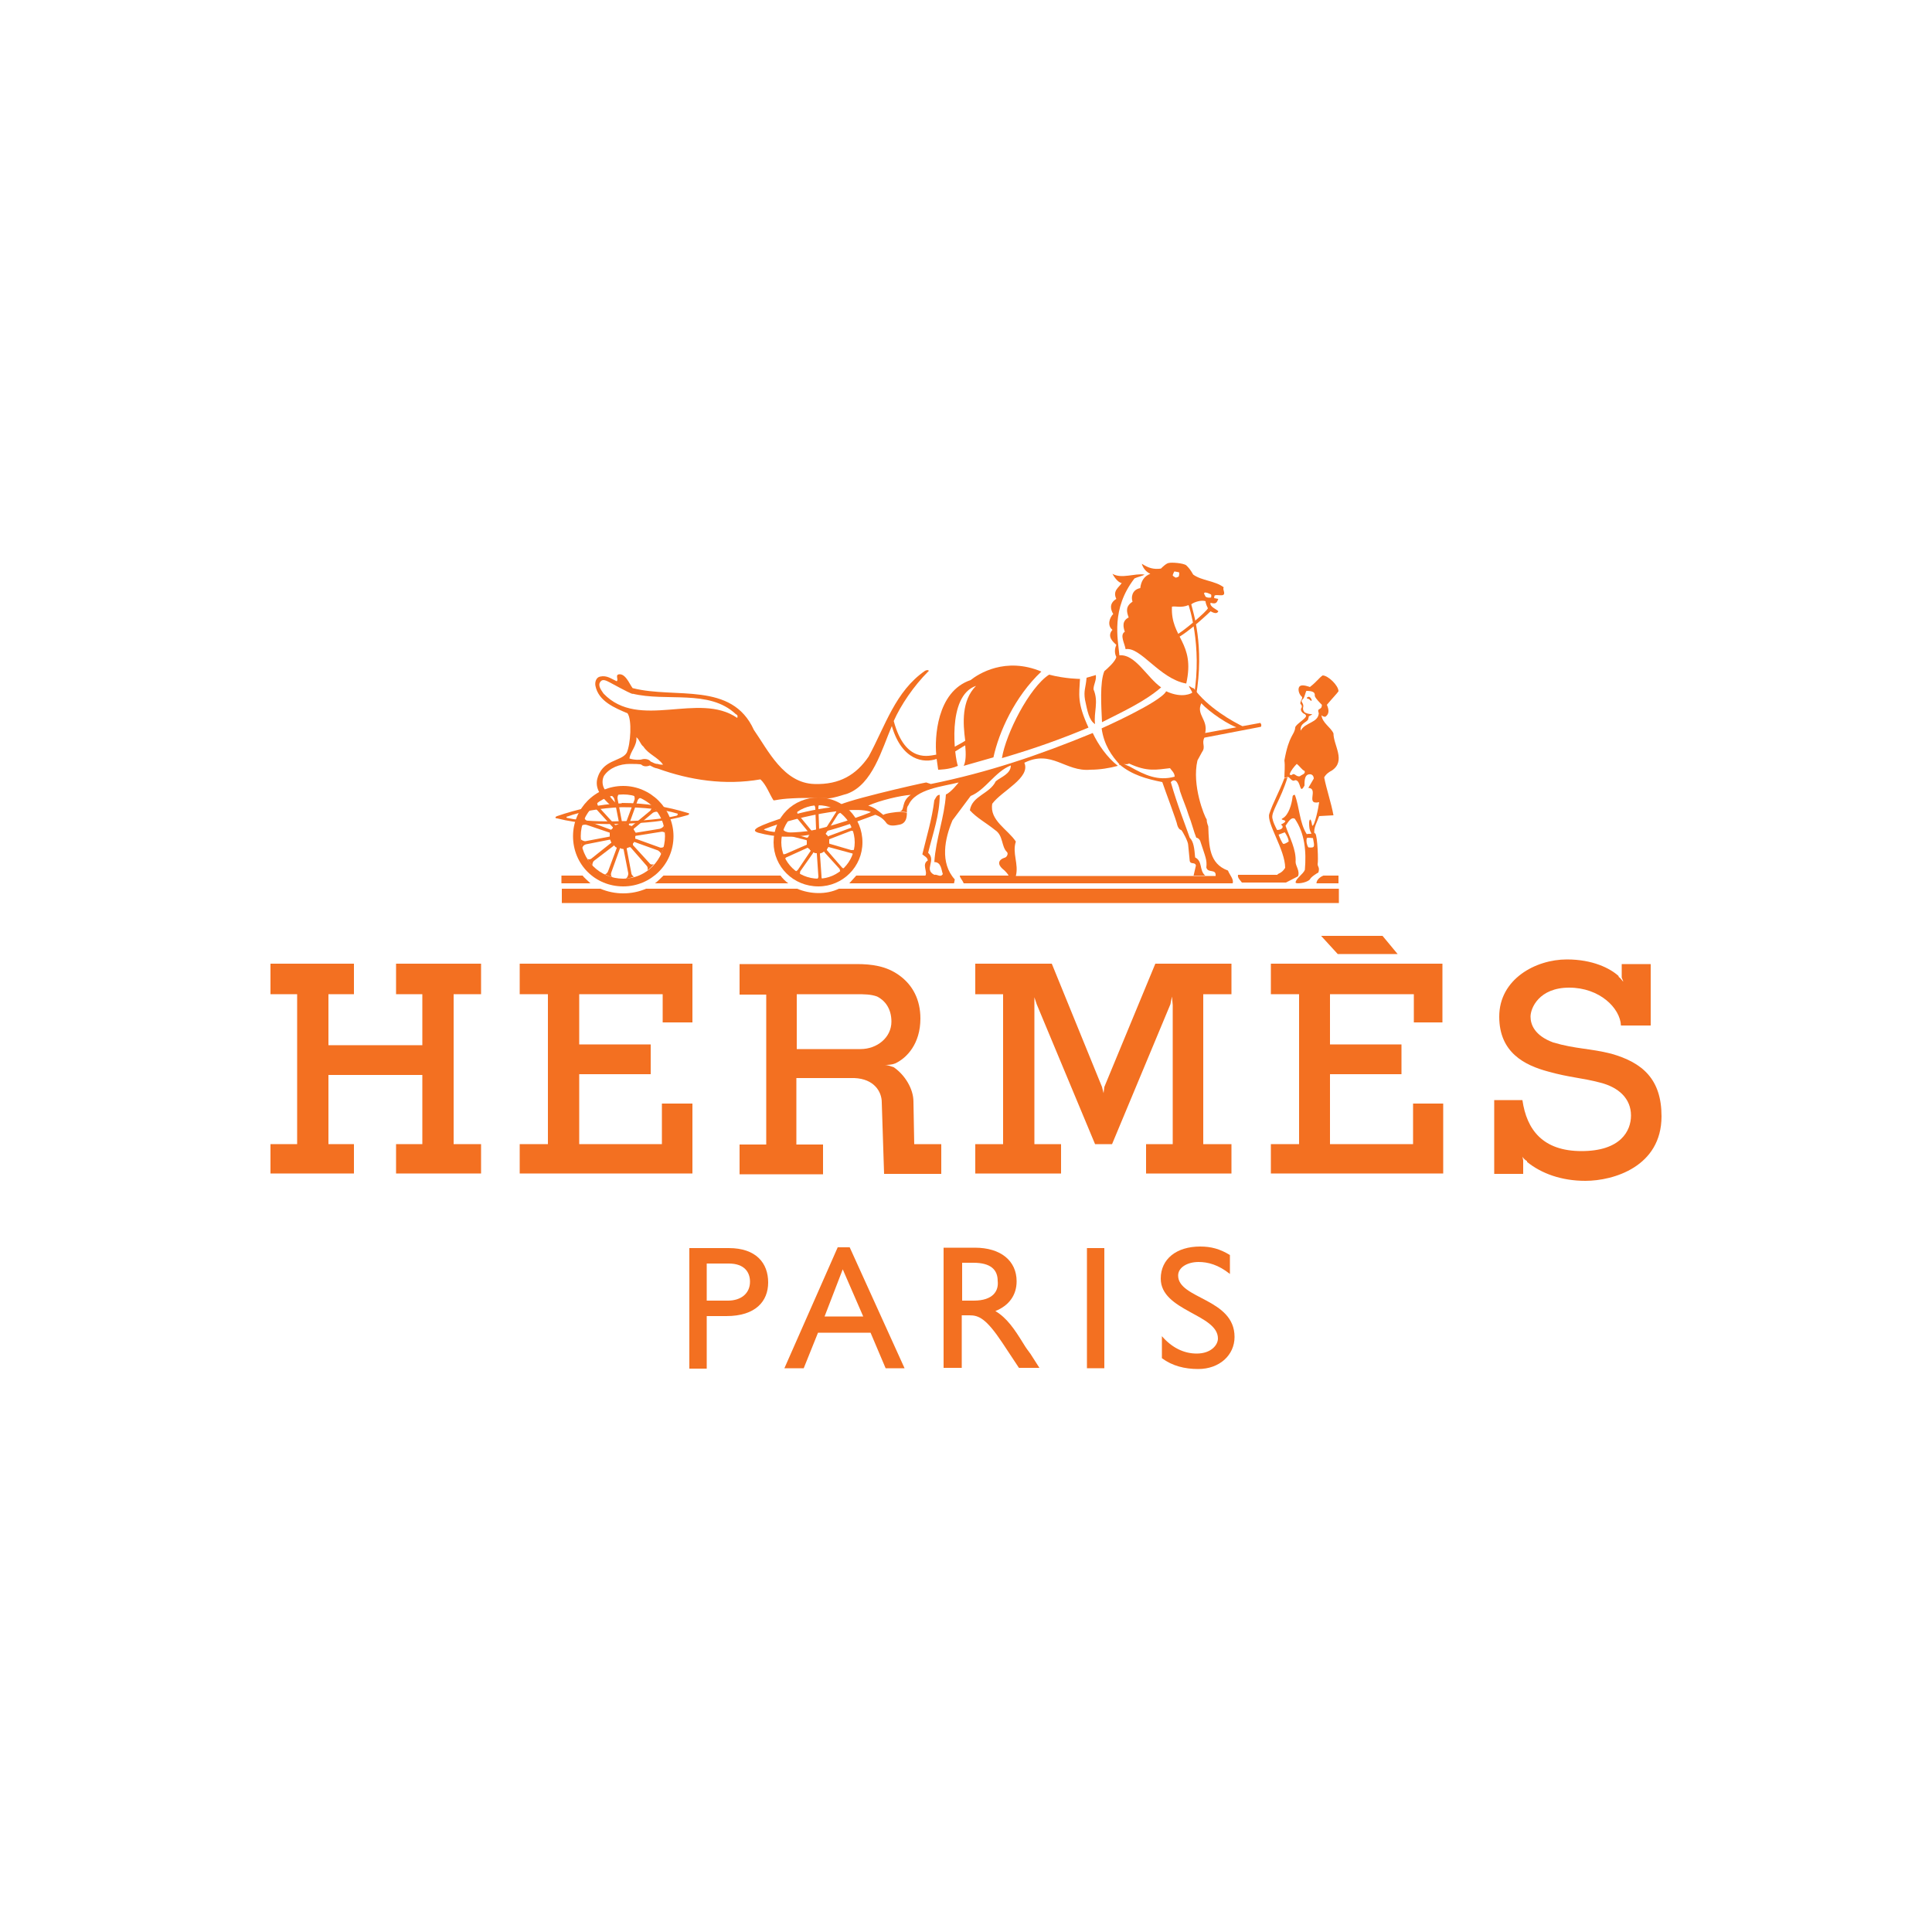 <?xml version="1.0" encoding="utf-8"?>
<!-- Generator: Adobe Illustrator 19.0.0, SVG Export Plug-In . SVG Version: 6.00 Build 0)  -->
<svg version="1.1" id="Layer_1" xmlns="http://www.w3.org/2000/svg" xmlns:xlink="http://www.w3.org/1999/xlink" x="0px" y="0px"
	 viewBox="0 0 500 500" style="enable-background:new 0 0 500 500;" xml:space="preserve">
<style type="text/css">
	.st0{fill:#F37021;}
</style>
<g id="XMLID_1_">
	<polygon id="XMLID_34_" class="st0" points="70,249.4 91.6,249.4 91.6,257.3 85,257.3 85,270.5 109.3,270.5 109.3,257.3 
		102.5,257.3 102.5,249.4 124.5,249.4 124.5,257.3 117.4,257.3 117.4,296.1 124.5,296.1 124.5,303.7 102.5,303.7 102.5,296.1 
		109.3,296.1 109.3,278.2 85,278.2 85,296.1 91.6,296.1 91.6,303.7 70,303.7 70,296.1 76.9,296.1 76.9,257.3 70,257.3 	"/>
	<polygon id="XMLID_33_" class="st0" points="328.9,249.4 373.3,249.4 373.3,264.6 365.9,264.6 365.9,257.3 344.2,257.3 
		344.2,270.3 362.7,270.3 362.7,278 344.2,278 344.2,296.1 365.7,296.1 365.7,285.6 373.5,285.6 373.5,303.7 328.9,303.7 
		328.9,296.1 336.2,296.1 336.2,257.3 328.9,257.3 	"/>
	<polygon id="XMLID_32_" class="st0" points="134.5,249.4 179.2,249.4 179.2,264.6 171.5,264.6 171.5,257.3 149.9,257.3 
		149.9,270.3 168.4,270.3 168.4,278 149.9,278 149.9,296.1 171.3,296.1 171.3,285.6 179.2,285.6 179.2,303.7 134.5,303.7 
		134.5,296.1 141.8,296.1 141.8,257.3 134.5,257.3 	"/>
	<polygon id="XMLID_31_" class="st0" points="341.9,242.2 357.8,242.2 361.7,246.9 346.2,246.9 	"/>
	<path id="XMLID_30_" class="st0" d="M417,272.7c-5.5-1.4-9.2-1.2-15-2.9c-4.9-1.8-5.9-4.7-5.9-6.7c0-2.2,2.2-7.5,10-7.5
		c7.9,0,13.2,5.3,13.4,9.8l0,0l0,0h7.7v-15.9h-7.5v3.5l0.4,1v0.2V254c-0.2,0-0.4-0.6-1.2-1.2c0,0,0,0,0-0.2c-2.2-2-6.7-4.3-13.4-4.3
		c-8.1,0-17.5,5.1-17.5,14.8c0,9.4,6.7,12.6,12.6,14.2c5.7,1.6,8.7,1.6,13.6,2.9c4.7,1.2,7.9,4.1,7.9,8.5c0,3.9-2.6,9.2-12.8,9.2
		c-10,0-14.2-5.5-15.3-13.2l0,0h-7.3v19.1h7.5v-3.5l0,0l-0.2-1c0,0,0.2,0.6,1.2,1.2v0.2c3.7,3,8.9,4.9,15.1,4.9
		c7.3,0,19.7-3.7,19.7-16.7C430,279.3,425.1,275,417,272.7L417,272.7z"/>
	<polygon id="XMLID_29_" class="st0" points="311.4,296.1 311.4,257.3 318.7,257.3 318.7,249.4 299,249.4 285.8,281.3 285.6,282.9 
		285.2,281.3 272.2,249.4 252.4,249.4 252.4,257.3 259.6,257.3 259.6,296.1 252.4,296.1 252.4,303.7 274.6,303.7 274.6,296.1 
		267.7,296.1 267.7,260.5 267.7,258.1 268.3,259.9 283.4,296.1 287.8,296.1 302.9,259.9 303.3,257.9 303.5,260.1 303.5,296.1 
		296.6,296.1 296.6,303.7 318.7,303.7 318.7,296.1 	"/>
	<path id="XMLID_28_" class="st0" d="M152.8,228.6c0,0-0.2,0-7.5,0v-2h5.5C151,227,152.2,228,152.8,228.6L152.8,228.6z"/>
	<path id="XMLID_27_" class="st0" d="M340.7,228.6c0-0.8,0.8-1.6,1.8-2h3.9v2H340.7L340.7,228.6z"/>
	<path id="XMLID_26_" class="st0" d="M217.1,230c-3.3,1.6-7.5,1.4-10.8,0h-39.1c-3.7,1.6-8.1,1.6-11.8,0h-10v3.7h201.1V230H217.1
		L217.1,230z"/>
	<path id="XMLID_25_" class="st0" d="M169.5,228.6c0.6-0.4,2-1.8,2.2-2H202c0.4,0.6,1.4,1.6,2,2H169.5L169.5,228.6z"/>
	<path id="XMLID_24_" class="st0" d="M211.8,227.4c5.1,0,9.4-4.3,9.4-9.4c0-5.3-4.3-9.6-9.4-9.6c-5.3,0-9.6,4.3-9.6,9.6
		C202.2,223.1,206.5,227.4,211.8,227.4v2c-6.5,0-11.6-5.1-11.6-11.4c0-6.5,5.1-11.6,11.6-11.6c6.3,0,11.4,5.1,11.4,11.6
		c0,6.3-5.1,11.4-11.4,11.4V227.4L211.8,227.4z"/>
	<path id="XMLID_23_" class="st0" d="M174.3,216.4c0-7.1-5.9-13-13-13c-7.3,0-13,5.9-13,13c0,7.3,5.7,13,13,13
		C168.4,229.4,174.3,223.7,174.3,216.4h-2.2c0,6.1-4.9,11-10.8,11c-6.1,0-11-4.9-11-11c0-6.1,4.9-10.8,11-10.8
		c5.9,0,10.8,4.7,10.8,10.8H174.3L174.3,216.4z"/>
	<path id="XMLID_22_" class="st0" d="M217.9,224.5l-3.9-4.5v-0.2c0.2-0.2,0.2-0.4,0.4-0.6l0,0l5.9,1.6c0.2,0,0.6,0.2,0.6,0.4
		c0-0.2,0.2-1,0.4-1.4c-0.2,0.2-0.6,0.2-1,0.2l-5.5-1.6c-0.2,0-0.2-0.2-0.2-0.2c0-0.2,0-0.6,0-0.8v-0.2l5.7-2.2c0,0,0.6,0,0.6,0.2
		c0-0.2-0.4-1.2-0.4-1.4c0,0.2-0.4,0.6-0.6,0.6l0.4-0.2l-5.9,2.2c0,0.2,0,0-0.2,0c0-0.2-0.2-0.4-0.4-0.4c0-0.2-0.2-0.4,0-0.4
		l3.1-4.9c0.2-0.2,0.6-0.4,0.8-0.4c-0.2,0-1-0.6-1.4-0.8c0.2,0,0.2,0.6,0,0.8l-3.1,4.9c-0.2,0-0.2,0-0.4,0c0,0-0.4-0.2-0.6-0.2
		c0,0-0.2,0-0.2-0.2l-0.2-5.7c0-0.4,0-0.8,0.4-0.8c-0.4,0-1.2,0-1.6,0c0.2,0,0.4,0.6,0.4,0.8l0.2,5.7c0,0.2-0.2,0.2-0.2,0.2
		s-0.4,0.2-0.6,0.4c0,0-0.2,0-0.2-0.2l-3.7-4.5c-0.2-0.2-0.2-0.6-0.2-0.8c-0.2,0.2-1,0.8-1.2,1c0.2,0,0.6,0.2,0.8,0.4l3.7,4.5v0.2
		c-0.2,0-0.4,0.4-0.4,0.6c0,0-0.2,0.2-0.4,0.2l-5.5-1.6c-0.4-0.2-0.6-0.4-0.6-0.6c0,0.2-0.4,1.2-0.4,1.4c0,0,0.6-0.2,0.8,0l5.5,1.4
		c0.2,0,0.2,0.2,0.2,0.2c0,0.2,0,0.6,0,0.8v0.2l-5.5,2.4c-0.2,0-0.6,0.2-0.6,0c0,0.2,0.2,1,0.4,1.4c0-0.2,0.4-0.6,0.6-0.6l5.3-2.4
		c0.2,0,0.2,0.2,0.2,0.2c0.2,0,0.4,0.2,0.4,0.4c0.2,0,0.2,0.2,0.2,0.2l-3.3,4.9c-0.2,0.2-0.4,0.4-0.6,0.4c0.2,0.2,1,0.8,1.2,0.8
		c-0.2,0,0-0.6,0-0.8l3.3-4.7c0-0.2,0.2-0.2,0.2-0.2c0.2,0.2,0.4,0.2,0.6,0.2c0.2,0,0.2,0,0.2,0.2l0.4,5.9c0,0.2-0.2,0.6-0.4,0.6
		c0.2,0,1.2,0,1.6,0c-0.4,0-0.4-0.4-0.4-0.8l-0.4-5.7c0-0.2,0.2-0.2,0.2-0.2c0.2,0,0.6-0.2,0.8-0.4c0,0,0.2,0,0.2,0.2l3.9,4.3
		c0,0.2,0.2,0.6,0.2,0.8c0.2-0.2,0.8-0.8,1-1C218.3,224.9,217.9,224.5,217.9,224.5L217.9,224.5z"/>
	<path id="XMLID_21_" class="st0" d="M160.9,208.9c5.5,0,11,0.6,14.2,1.6c0.4,0,0.4,0.4,0,0.6c-3.3,0.8-8.9,1.4-14,1.4
		c-5.1,0.2-10.6,0-14.2-0.8c-0.4,0-0.4-0.4,0-0.4C150.1,210.1,155.4,209.1,160.9,208.9v-1c-5.9,0.2-11.8,1.6-16.7,3.3
		c-0.6,0.2-0.6,0.6,0,0.6c5.5,1.4,11.2,1.6,16.9,1.4c5.5-0.2,11.4-0.6,16.7-2.2c0.8-0.2,0.6-0.6,0.2-0.6c-5.1-1.6-11-2.6-17.1-2.6
		L160.9,208.9L160.9,208.9z"/>
	<path id="XMLID_20_" class="st0" d="M219.3,205.4c-1.4,0.4-3.7,1.2-4.9,1.2c-1,0-5.9-0.2-9.2,0c-4.5,0.2-4.9,0.8-5.1,0.4
		c-1-1.6-1.8-3.9-3.3-5.3c-9.2,1.6-18.3,0.2-26.6-2.8v-1.2c0.6,0.2,1,0.2,1.4,0.2c-1.4-2-3.7-2.6-5.1-4.7c-0.8-0.6-1-1.8-1.8-2.4
		c0.2,2.2-1.6,3.7-1.8,5.5c1.2,0.4,2.8,0.4,3.3,0.2c0.8-0.2,1.8,0,2.2,0.6c0.6,0.2,1,0.6,1.8,0.6v1.2c-1-0.2-1.2-0.4-2-0.8
		c-1,0.4-1.8,0.2-2.2-0.2c-0.2-0.2-2.2-0.2-3-0.2c-2.6,0-5.3,1-6.7,3.1c-0.6,1.2-0.4,2.6,0.2,3.5c0.4,0.6,2.2,3.1,3.3,3.9l-1.6,0.4
		c-2.4-2.2-4.1-4.1-3.7-6.7c1.2-5.5,6.3-4.7,7.7-7.1c1-2.2,1.4-8.5,0.2-10.2c-3.3-1.4-7.5-3.1-8.3-7.1c-0.2-1,0.2-2.2,1.2-2.4
		c1.8-0.4,2.9,0.6,4.3,1.2c0.6-0.4-0.6-1.8,0.8-1.8c1.8,0,2.9,3.5,3.5,3.7l-0.2,1.4c-1.2-0.4-5.5-2.8-5.9-3c-0.8-0.4-1.8-1-2.4-0.2
		c-0.8,1,0.2,2.2,0.8,3.1c9.2,9.6,24.6-0.6,34.6,6.3c0.2-0.6,0-0.8-0.4-1c-6.9-6.5-17.9-3.1-26.8-5.3l0.2-1.4
		c11,2.8,25.6-1.8,31.3,10.8c3.7,5.3,7.7,13.8,15.7,14c6.5,0.2,10.8-2.4,14-7.1c4.3-7.9,6.9-16.9,14.6-22.2c0.8-0.4,1.2,0,0.8,0.2
		c-3.7,3.7-7.1,8.7-8.9,12.8c3,11.2,9.4,8.9,11,8.7c-0.4-4.1,0-16.3,8.9-19.3c2-1.6,9-6.1,18.3-2.2c-6.9,6.5-11,15.7-12.4,22.2
		l-7.7,2.2c0.6-1.2,0.6-3.1,0.4-5.3c-0.8,0.4-1.6,1-3.3,2c-0.8,0.2-0.2-1-0.2-1c0-0.4,2-1.2,3.5-2.2c-0.6-4.5-1-10.4,2.8-14.2
		c-7.7,2.6-5.5,18.7-4.7,20.7c-2.2,1-5.1,1-5.1,1l-0.4-2.8c-3.3,1.2-9,0.4-11.6-8.5C228.2,194,225.8,203,219.3,205.4L219.3,205.4z"
		/>
	<path id="XMLID_19_" class="st0" d="M339.3,181.4c-0.4-0.4-0.6-0.6-1-0.6c-0.2-0.2,0-0.4,0.2-0.4c0.2-0.2,0.6,0,0.8,0.4
		C339.5,181,339.5,181.4,339.3,181.4L339.3,181.4z"/>
	<path id="XMLID_18_" class="st0" d="M163.2,219.3l4.1,4.7c0.4,0.4,0.4,1,0.2,1.2c0.6-0.2,1.4-1.2,1.8-1.6c-0.2,0.2-1,0.2-1.2-0.2
		l-4.3-4.7c0-0.2,0-0.2,0-0.4c0,0,0,0,0.2-0.2c0-0.2,0.2-0.2,0.2-0.2l6.1,2.2c0.6,0.4,0.8,0.8,0.8,1c0.2-0.4,0.6-1.6,0.8-2
		c-0.2,0.2-0.8,0.4-1.2,0.2l-6.1-2.2c-0.2,0-0.2,0-0.2-0.2c0-0.2,0-0.2,0-0.4c0-0.2,0.2-0.2,0.2-0.2l6.3-1c0.8-0.2,1.2,0.2,1.2,0.4
		c0-0.4-0.2-1.8-0.2-2.2c0,0.2-0.4,0.8-1.2,1l-6.1,1c-0.2,0-0.2-0.2-0.2-0.2c-0.2-0.2-0.2-0.4-0.4-0.6v-0.2l4.9-4.1
		c0.6-0.4,1.2-0.4,1.4-0.2c-0.4-0.4-1.2-1.4-1.6-1.8c0.2,0.2,0,0.8-0.4,1.4l-4.7,3.9c-0.2,0.2-0.2,0.2-0.2,0c-0.2,0-0.4,0-0.6-0.2
		c0,0-0.2-0.2,0-0.2l2.2-6.1c0.2-0.6,0.8-0.8,1-0.8c-0.4-0.2-1.8-0.8-2.2-0.8c0.2,0,0.6,0.8,0.4,1.4l-2.2,5.9c0,0.2-0.2,0.2-0.2,0.2
		c-0.2,0-0.4,0-0.6,0l-0.2-0.2l-1.2-6.3c0-0.8,0.4-1.2,0.4-1.2c-0.4,0-1.6,0.2-2.2,0.4c0.2,0,0.8,0.4,1,1l1.2,6.1
		c0,0.2,0,0.2-0.2,0.4c-0.2,0-0.4,0.2-0.6,0.2h-0.2l-4.3-4.7c-0.4-0.6-0.4-1.2-0.2-1.2c-0.4,0.2-1.4,1-1.6,1.4c0.2,0,0.8,0,1.2,0.4
		l4.3,4.7v0.2c-0.2,0.2-0.2,0.2-0.4,0.4c0,0,0,0-0.2,0l-5.9-2.2c-0.6-0.2-1-0.8-0.8-1c-0.4,0.6-0.6,1.8-0.8,2.2
		c0.2-0.2,0.8-0.4,1.4-0.2l5.9,2c0,0.2,0,0.2,0,0.2c0,0.2,0,0.4,0,0.6c0,0.2,0,0.2,0,0.2l-6.3,1.2c-0.6,0-1.2-0.4-1.2-0.6
		c0,0.6,0.2,2,0.4,2.4c0-0.2,0.2-0.8,1-1l6.1-1.2c0,0,0.2,0,0.2,0.2c0,0.2,0,0.2,0.2,0.4c0,0.2,0,0.2,0,0.2l-4.9,3.9
		c-0.6,0.6-1.2,0.4-1.2,0.2c0,0.6,1,1.6,1.2,1.8c0-0.2,0-0.8,0.4-1.2l5.1-3.9c0-0.2,0-0.2,0.2,0c0,0,0.2,0.2,0.4,0.4
		c0.2,0,0.2,0,0.2,0.2l-2.2,5.9c-0.2,0.6-0.8,1-1,0.8c0.4,0.2,1.6,0.8,2.2,0.8c-0.4,0-0.6-0.6-0.4-1.2l2.2-6.1c0,0,0-0.2,0.2-0.2
		c0.2,0.2,0.4,0.2,0.6,0.2c0,0,0.2,0,0.2,0.2l1.2,6.1c0,0.8-0.4,1.2-0.6,1.4c0.6,0,1.8-0.4,2.2-0.6c-0.2,0.2-0.8-0.4-0.8-0.8
		l-1.2-6.3c0-0.2,0-0.2,0-0.2c0.2,0,0.4-0.2,0.6-0.2C163,219.2,163,219.2,163.2,219.3L163.2,219.3z"/>
	<path id="XMLID_17_" class="st0" d="M336.6,182.2c-0.2-0.2,0-0.4,0-0.6c0.2-0.6,0.4-0.6,0.4-1.2c-1-0.8-1.2-2.4-0.6-2.8
		c0.6-0.6,2.6,0.2,2.6,0.2c1.8-1.4,2.4-2.4,3.3-3c1.4,0,4.1,2.6,4.1,4.1c-0.4,0.6-1.4,1.6-3,3.5c0.6,1.4,0.6,2.4-0.4,3.1
		c-0.2,0-0.6,0-1-0.4c0.2,2,2.4,3.1,3.1,4.7c0,3.1,3.3,7.1-0.4,9.6c-0.8,0.4-1.6,1-2,1.8c0.6,3.1,1.8,6.5,2.4,9.8l-3.7,0.2
		c-0.4,1.2-1.6,3.3-1.2,4.5c0,0-0.2-0.2,0.2,0c0.6,0.8,0.8,7.3,0.6,7.9c0,0.8,0.6,0.8,0.2,2.2c-0.4,0.2-2,1.2-2.2,1.8
		c-1,1-3.7,1.2-3.7,0.8c0-1,2-2.2,2.4-3.3c0.4-4.7,0-9.4-2.6-13.2c-1-0.6-1.8,1-2.4,1.8c1,3,2.8,6.1,2.6,9.4c0,1,1.2,2.4,0.6,3.7
		l-3.1,1.6h-11.4c-0.4-0.6-1.2-1.2-1-2h10.2c0-0.4,1-0.2,2-1.8c0-4.7-4.9-11.6-4.1-14c1-3,2.4-5.3,3.9-9.2l0.8-0.2
		c-1.8,5.9-4.3,8.9-3.9,10.6c0.2,1,0.6,1.8,1.2,3l0.4,1.2c0.2,0.6,0.8,2,1.2,2.4c0.6,0,1-0.4,1.4-0.6c0-0.8-0.6-1.8-1-2.4l-1.6,0.6
		l-0.4-1.2c1.2,0,2-0.8,1-1.4c2.8-1.4-0.6-1,0.4-1.6c1.6-0.8,2.4-3.7,2.6-5.5c0-0.4,0.2-0.6,0.6-0.6c1.2,3.1,1.2,7.3,3.1,10.2v1
		c-0.2,0.8,0,1.8,0.4,2.4c1.8,0.2,1.6-0.2,1.2-2.4c-0.4,0-1.2-0.2-1.6,0v-1c0.2-0.2,1,0,1.2-0.2c-0.6-1-0.6-1.8-0.6-2.8
		c0-0.6,0.4-1.8,0.8,0.8c0.6,0.2,1.6-4.5,1.8-6.1c-3.7,0.8,0-3.5-2.8-3.7l1.4-2.4c0-0.8-0.6-1.4-1.6-1l-0.8-1
		c-0.6-0.2-1.2-1.2-2-1.8c-0.6,0.6-1.6,1.8-1.8,2.6c-0.2,0.2,0.4,0.4,0.6,0.2c0.6-0.6,1,0.6,2,0.4c0.4-0.4,1.6-0.6,1.2-1.4l0.8,1
		c-0.8,0.4-0.8,1.8-0.8,2.8c-1.4,2.6-0.8-1.4-2.4-1.4c-1,0.6-1.4-1-2-0.8l-0.8,0.2c0-1.4,0.2-3,0-4.5c1.2-6.7,2.6-6.5,2.8-8.5
		c0-0.8,3-2.4,2.8-3.1c0.2,0,0.6,0.6,0.6,0.8c-0.2,1-2.2,1-2,3.1c1.2-2.2,4.5-2,4.7-4.5c-0.6-1.6,0.8-0.6,0.8-2.2
		c-0.4-0.4-1.6-1.6-1.8-2.2c-0.2-0.2,0.6-1.4-2.2-1.4c-0.2,0.2-0.4,1.4-0.8,2c-0.2,0.2-0.6,0.6-0.4,0.8c0,0.2,0.4,0.4,0.4,1.2
		c-0.2,0.8,0,1.2,0.4,1.6c1.6,0.8,2.8,0,1,1c0,0.2,0,0.4-0.2,0.6c0-0.2-0.6-1-0.8-1.2c-0.2,0-1.2-0.6-1-1.4
		C337,183,337,182.6,336.6,182.2L336.6,182.2z"/>
	<path id="XMLID_16_" class="st0" d="M283.6,174.7c0.2,1.4-0.6,2.4-0.6,3.7c1.4,3.3,0,5.9,0.4,9c-1.6-1-2-3.5-2.6-6.3
		c-0.4-2.4,0.2-3.1,0.4-5.7L283.6,174.7L283.6,174.7z"/>
	<path id="XMLID_15_" class="st0" d="M279.5,175.7c-0.2,4.1-0.8,6.1,2.2,12.6c-7.5,3.1-13.6,5.3-22.4,7.9c1-6.3,7.1-18.3,12.2-21.6
		C275.8,175.7,279.5,175.7,279.5,175.7L279.5,175.7z"/>
	<path id="XMLID_14_" class="st0" d="M260.2,221.9c-2,0.6-2,1.8-0.8,2.9c0.8,0.6,1.6,1.6,1.6,1.8h-12.6c0,0.6,0.6,1,1,2h69.6
		c0.4-1-0.8-2.2-1.2-3.3c-4.9-1.8-4.9-6.3-5.1-11.4c0-0.2-0.4-0.8-0.4-1.8c-0.6-0.8-3.9-8.9-2.4-15.3l1.2-2.2c1-1.4-0.2-2.2,0.6-3.7
		l14.6-2.8c0.2-0.2,0.2-0.8-0.2-1l0,0c0-0.2,0.2,0,0,0l-14.2,2.6c0.8-3.5-2.4-4.7-1-7.7c2,2.2,7.3,5.9,10,6.5l1.4-0.2
		c-3.5-1.6-9.8-5.3-13.4-10.2c-0.4,0-0.8-0.4-1.2-0.6c0,0.4,1,1.6,0.8,1.8c0,0-2.4,1.6-6.7-0.4c-1.4,2.8-16.7,9.6-16.7,9.6
		c0.6,4.3,2.6,7.1,4.7,9.4c0.2,0.4-0.6-0.4,0,0c3.1,2.6,6.9,3.7,11,4.5c0.8,2.4,3.7,10,3.9,11.2c0.4,1.2,1,1.2,1,1.2
		c0.4,0.4,1.8,3,1.8,3.9l0.4,4.1c0.2,1,1.4,0.2,1.6,1.2l-0.6,2.6h3c-1.6-1.4-0.6-3.7-2.6-4.7c-0.2-2.4-0.4-4.1-1.4-5.1
		c-0.8-2.4-3.3-8.7-4.9-14.4l1-1.4c-4.3,1.2-7.7-0.4-11.6-2.6c-3-1.4-1.2-0.2-0.2-0.8c4.7,2.2,7.1,1.6,10.6,1.2
		c0.4,0.6,1.2,1.2,1.2,2.2l-1,1.4c1-1,1.8-0.4,2.4,2.4c0.8,2.4,1.6,4.1,2.2,6.1c0.8,2,1.4,4.5,2,5.9c0,0,0.6,0,1,0.8
		c1.4,4.3,1.8,4.9,1.6,6.9c0.4,1.6,2.6,0.2,2.4,2.2h-51.7c0.8-3.1-1-5.9,0-8.9c-2-3.1-6.9-5.5-6.1-9.8c2.4-3.3,10-6.7,8.3-10.6
		c7.1-3.5,10.6,2.4,17.1,1.8c2.4,0,4.9-0.4,7.1-1c-2.8-2.2-5.1-5.5-6.5-8.5c-13.8,5.7-27.1,10.2-41.9,13.2l-1.2-0.4
		c-1.4,0.2-23.8,5.3-23,6.3c-8.5,0.6-18.3,4.1-20.5,5.3c-1,0.6-1.2,1,0,1.4c9,2.4,16.5,0.6,30.5-4.7l-1-0.8
		c-0.8,0.6-12.2,4.5-16.7,5.1c-4.7,0.6-8.9,0.4-10.8-0.2c-0.6-0.2-0.6-0.2-0.2-0.4c8.9-3.5,26-6.7,28.3-3.7c1.4,0.4,2.4,1.2,3.1,2.2
		c0.8,1,2.4,0.6,3.5,0.4c1.6-0.4,1.8-1.8,1.8-3.1l-1.8-0.2c-0.8,0-3.9,0.4-4.3,0.8c-1.2-1-2.4-2-3.9-2.4c3.1-1.4,8.3-2.6,11-2.8
		c-2.6,1.8-1.4,3.9-2.8,4.3l1.8,0.2c0-0.8,0-1.4,0.4-1.8c1.8-4.3,9.2-4.9,13-5.9c0,0-2,2.6-3.3,3.1c-0.4,6.1-2.6,11.4-3,17.5
		c1.8,0,1.8,2,2.2,3.1c-0.6,1-1.4,0-2.2,0.2c-2.8-1.4,0.6-3.7-1.6-5.7c1.2-4.9,3-9.8,3-15c-0.8,0-1,0.8-1.4,1.4
		c-0.6,4.9-2,9.4-3.1,14c0.4,0.4,1.4,0.8,1.4,1.6c-1.6,1,0,2.8-0.6,3.9h-17.9l-1.8,2h27.1l0.2-1c-3.9-4.3-2.6-10.6-0.6-15.3l4.7-6.3
		c3.9-1.6,6.3-6.3,10.4-7.9c0,2.2-2.6,3-3.9,4.1c-1.6,3.3-6.1,3.7-6.7,7.5c1.8,2,4.3,3.3,6.5,5.1c2.2,1.4,1.6,4.3,3.1,5.7
		C261,220.9,260.6,221.7,260.2,221.9L260.2,221.9z"/>
	<path id="XMLID_13_" class="st0" d="M290.3,150.9c-0.8,1.2-2.4,2-1.4,4.1c-2,1.2-1.4,2.9-0.8,3.9c-1,1-1.6,3-0.2,4.1
		c-1.6,1.8,0.4,3.3,1,3.9c-0.8,1.8,0,3.1,0,3.1l0,0c-0.2,1.2-2.4,3.1-3.1,3.7c-1.2,2.9-0.8,9-0.6,13.2c5.5-2.8,11-5.3,15.3-9
		c-3.7-2.6-6.7-8.7-10.8-8.3c-0.4-4.3-2.2-12,3.9-19.9c0.8-0.4,2-0.6,2.6-1c-2.6-0.4-5.9,1.2-8.3-0.2
		C288,148.7,289.1,150.7,290.3,150.9L290.3,150.9L290.3,150.9z"/>
	<path id="XMLID_12_" class="st0" d="M303.5,148.9c0,0.2,0.8,0.6,0.8,0.6s0.8-0.2,0.8-0.4c0-0.2,0.2-0.8,0-1c-0.2,0-0.8-0.2-1.2-0.2
		C303.9,147.9,303.5,148.7,303.5,148.9l-0.4,0.4l-2.8-2l0.4-0.4c0,0,1.2-1.2,1.8-1.2c0.6-0.2,3.7,0,4.5,0.6c0.6,0.6,1,1,1.8,2.4
		c2.2,1.6,5.7,1.6,7.9,3.3c-0.4,0.6,0.6,1.6-0.2,2c-0.6,0.2-2-0.2-2.2,0.2l-0.2,1.2l-0.8-0.2c0,0,0.4-1.4,0-1.4
		c-0.4-0.2-1.2-0.6-1.6-0.4c-0.2,0.2,0,0.4,0.2,0.8c0,0.4,1,0.6,1.6,0.4l0.8,0.2l1,0.2c-0.4,1-0.6,1.4-2,1c-0.4,1,1.8,1.8,2,2.2
		c-0.2,0.4-0.6,0.8-2,0c0,0-5.7,5.5-9,7.1c-3.5,1.6-0.2-0.8-0.2-0.8c1.6-0.6,8.5-6.5,8.5-7.1c-0.2-0.4-0.6-1.2-0.6-1.8
		c-1-0.4-3,0.2-3.7,0.8c0.4,1.8,3.5,10.6,1.2,24L309,180c2.2-13-1.4-23.4-1.4-23.4c-2,0.8-3.3,0.2-4.3,0.4
		c-0.4,8.1,6.1,9.2,3.7,19.9c-6.9-1.2-11.8-9.6-15.7-8.9c-0.2-1.4-1.6-3.7-0.2-4.5c-0.4-1.2-0.8-2.8,1-3.7c-0.6-1.6-0.8-2.9,1-4.1
		c-0.4-1-0.2-3.1,2-3.5c0.2-1.8,1-3.1,2.6-3.7c-1.8-0.8-2.2-2.6-2.2-2.6c1.6,1,2.9,1.6,5.3,1.2L303.5,148.9L303.5,148.9z"/>
	<path class="st0" d="M236.6,296.1l-0.2-11c0-3.3-2.2-6.9-5.1-8.9c-0.6-0.2-1.6-0.6-2.4-0.6c0.8,0,1.8,0,2.8-0.4l0,0
		c3-1.4,6.5-5.1,6.5-11.6c0-4.9-2-8.7-5.5-11.2c-3.3-2.4-7.1-2.9-11-2.9h-30.3v7.9h6.9v38.8h-6.9v7.7H213v-7.7h-6.9V279h15
		c5.1,0.2,7.1,3.5,7.1,6.3l0.6,18.5h14.8v-7.7L236.6,296.1L236.6,296.1z M222.7,271.5h-16.5v-14.2c0,0,11.8,0,15.5,0
		c1.8,0,3.7,0,5.3,0.6c2,1,3.7,3.1,3.7,6.5C230.7,268.5,227,271.5,222.7,271.5L222.7,271.5z"/>
	<path class="st0" d="M188.6,323c7.1,0,10.2,3.9,10.2,8.9c0,4.9-3.3,8.7-10.8,8.7h-5.1v13.6h-4.5V323H188.6L188.6,323z M182.9,336.6
		h5.5c3.3,0,5.7-1.8,5.7-4.9c0-2.4-1.4-4.7-5.5-4.7h-5.7V336.6L182.9,336.6z"/>
	<path class="st0" d="M234.1,354.1h-4.9l-3.9-9.2h-13.6l-3.7,9.2H203l13.8-31.3h3.1L234.1,354.1L234.1,354.1z M213.4,340.7h10
		l-5.3-12.2L213.4,340.7L213.4,340.7z"/>
	<polygon id="XMLID_5_" class="st0" points="285.8,354.1 281.3,354.1 281.3,323 285.8,323 	"/>
	<path id="XMLID_4_" class="st0" d="M318.3,329.7c-3-2.4-5.7-3.1-8.1-3.1c-2.9,0-5.3,1.4-5.3,3.5c0,6.1,14.6,5.9,14.6,15.9
		c0,4.7-3.9,8.3-9.4,8.3c-3.5,0-6.7-0.8-9.4-2.8v-5.7c2.6,3,5.7,4.5,9,4.5c3.7,0,5.5-2.2,5.5-3.9c0-6.3-14.8-7.1-14.8-15.5
		c0-5.1,4.1-8.3,10.2-8.3c2.8,0,5.1,0.6,7.7,2.2L318.3,329.7L318.3,329.7z"/>
	<path class="st0" d="M266.7,350.4c-0.6-0.8-1.2-1.6-1.8-2.6c-2.4-3.9-4.3-6.7-7.3-8.5c3.5-1.4,5.5-4.1,5.5-7.7
		c0-5.3-4.1-8.7-10.8-8.7h-8.1v31.1h4.7v-13.6h2c2.4,0,4.3,0.8,8.5,7.1l4.3,6.5h5.3L266.7,350.4L266.7,350.4z M252,336.6H249v-9.8
		h2.9c4.5,0,6.3,1.8,6.3,4.7C258.5,334,257.1,336.6,252,336.6L252,336.6z"/>
</g>
</svg>
